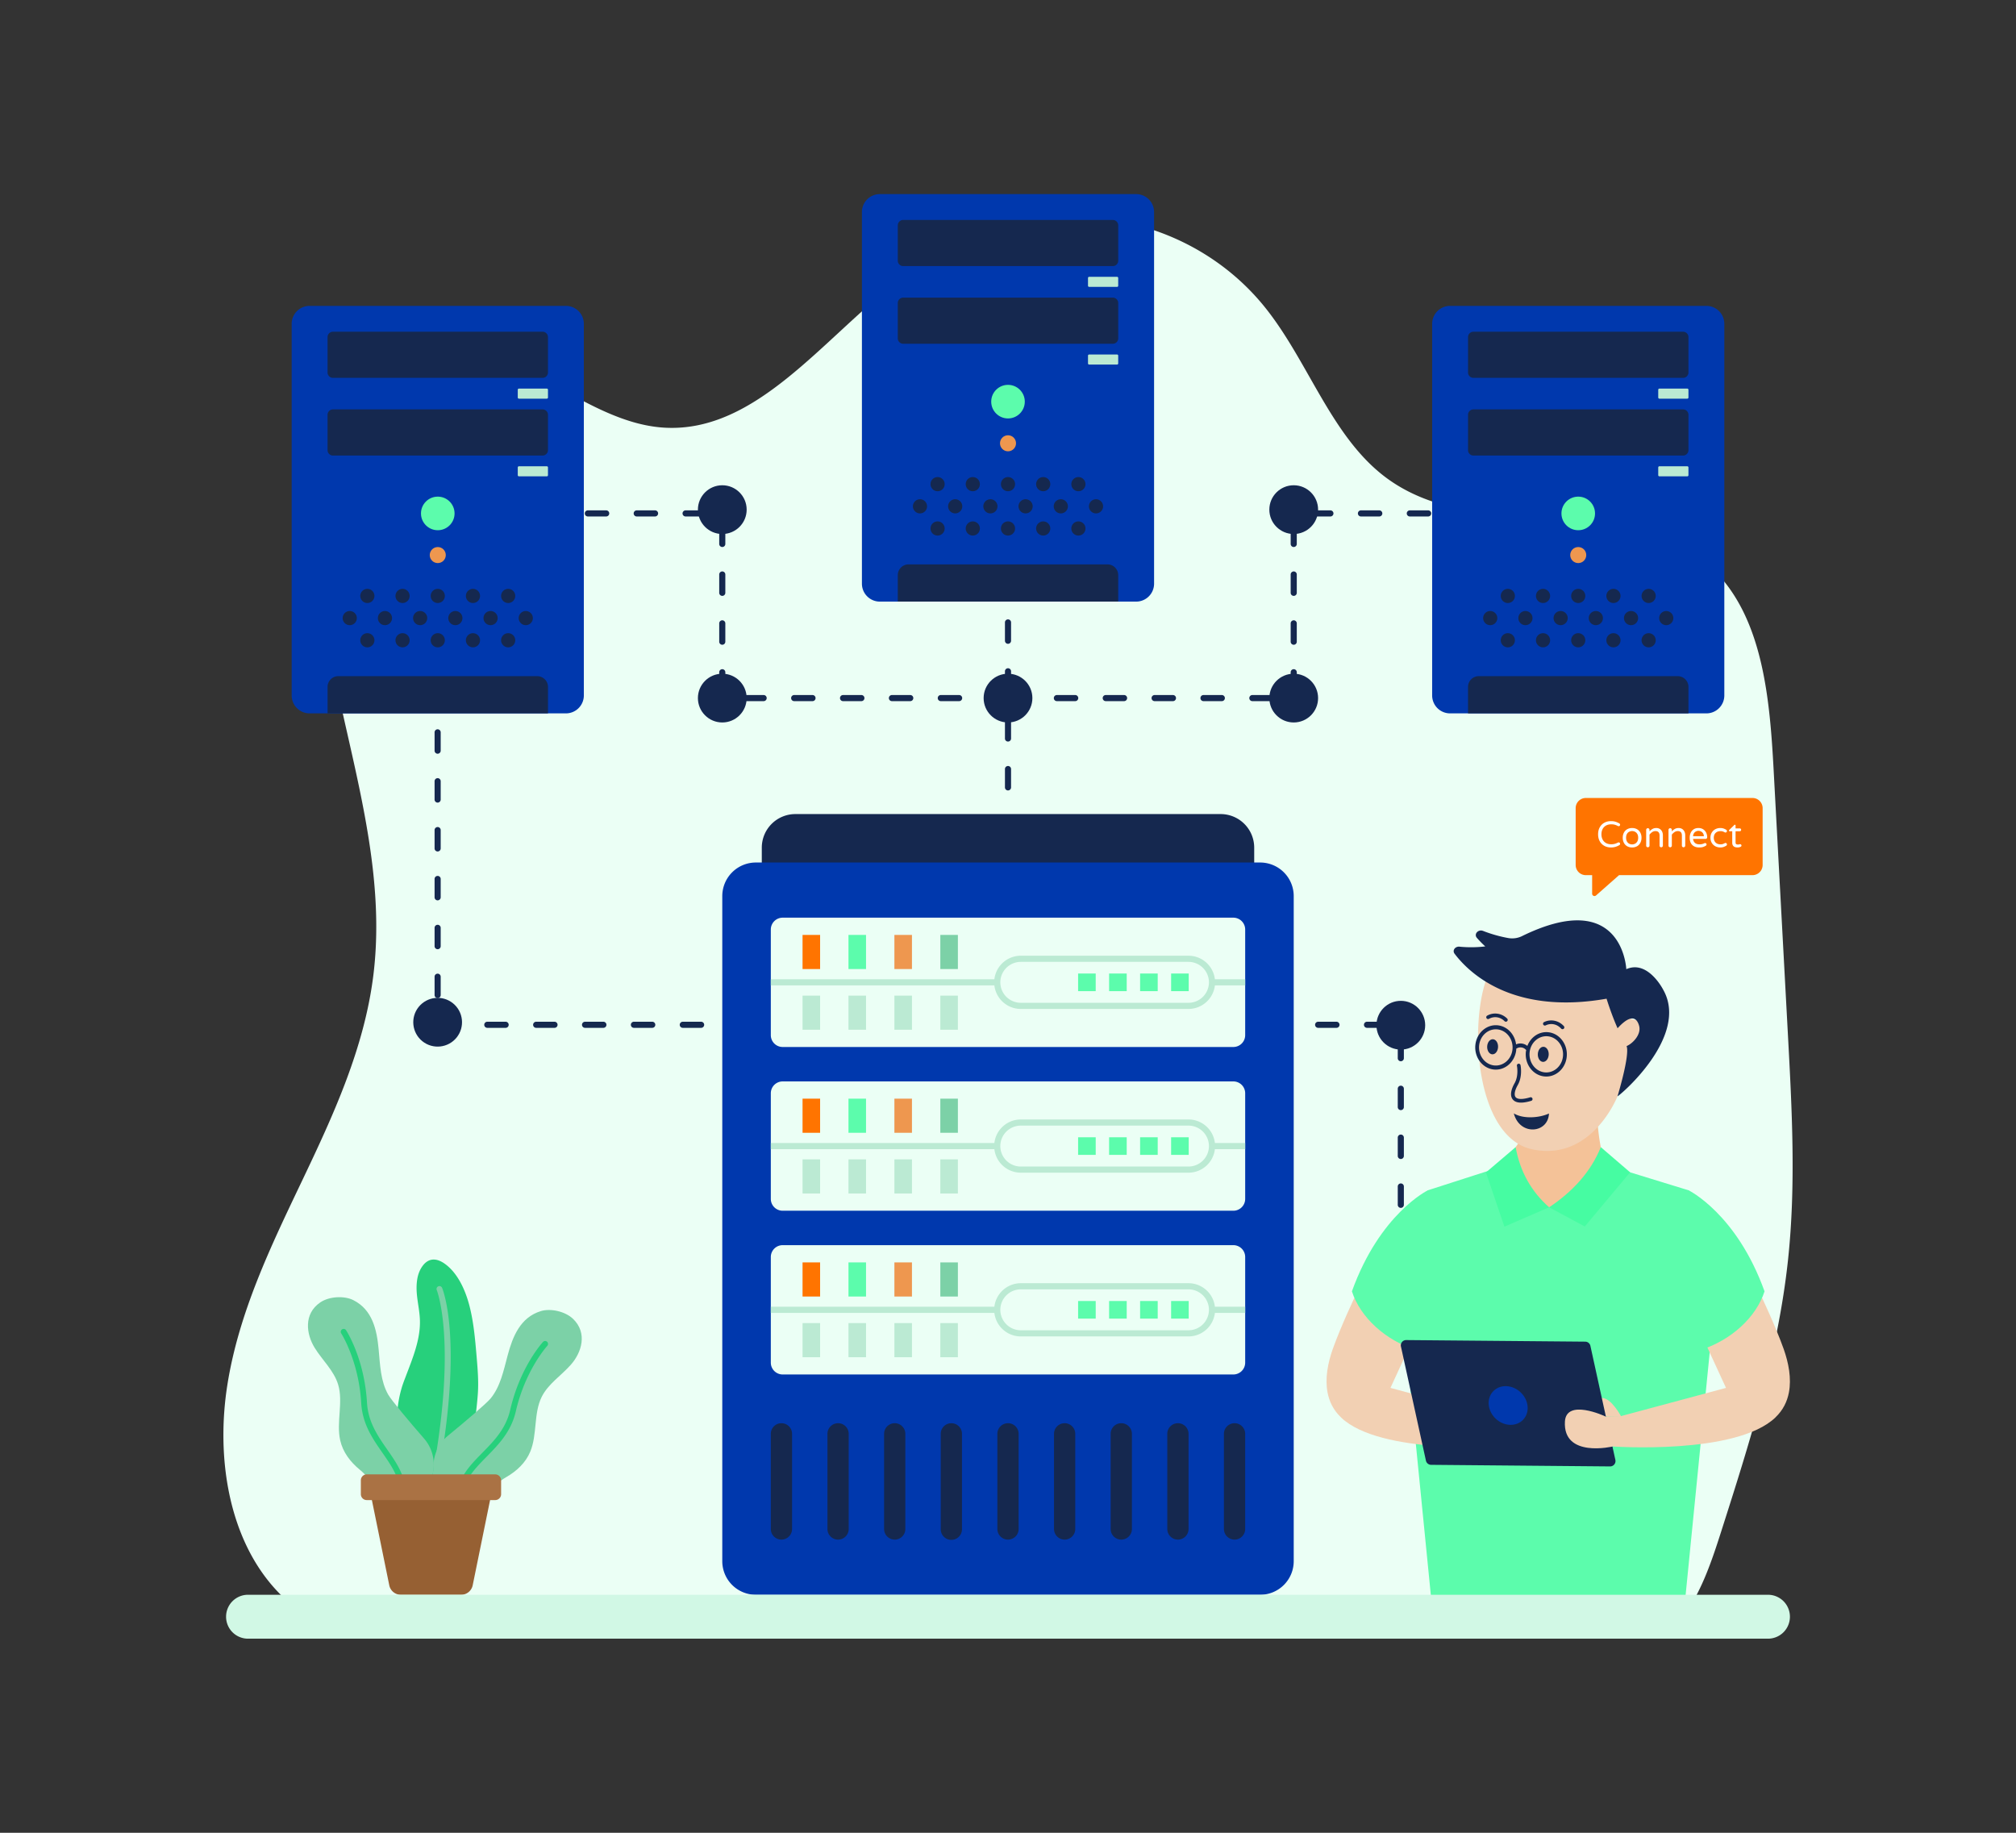 <?xml version="1.0" encoding="UTF-8"?>
<svg xmlns="http://www.w3.org/2000/svg" viewBox="0 0 330 300" id="Servernetwork">
  <rect x="0" y="0" width="330" height="300" fill="#333333" stroke="none"/>
  <g fill="#000000" class="color000000 svgShape">
    <path fill="#ebfff5" d="M49.266 263.846H276.05c2.613-3.78 4.216-8.54 5.67-13.091 4.648-14.543 9.327-29.23 10.963-44.535 1.307-12.215.646-24.568-.017-36.845l-2.337-43.3c-.626-11.61-1.733-24.405-9.43-32.41-13.8-14.35-38.5-3.759-54.16-15.592-8.898-6.723-12.602-19.035-19.777-27.892-7.279-8.985-18.162-14.102-29.118-14.563-10.955-.46-21.896 3.549-30.888 10.422-12.308 9.407-23.142 24.788-38.13 23.968-14.114-.772-26.146-16.425-39.94-13.06-12.08 2.947-17.36 18.955-16.963 32.51.696 23.73 12.105 46.633 9.193 70.16-1.48 11.947-6.564 22.948-11.66 33.633s-10.358 21.545-12.238 33.424c-1.88 11.88.179 25.191 8.032 33.635a27.6 27.6 0 0 0 4.017 3.536z" class="colorebf2ff svgShape"></path>
    <path fill="#ff7400" d="M259.587 130.618h27.275c.92 0 1.665.745 1.665 1.664v9.303c0 .92-.745 1.665-1.665 1.665h-21.841l-3.766 3.323a.383.383 0 0 1-.636-.287v-3.036h-1.032c-.92 0-1.665-.746-1.665-1.665v-9.303c0-.92.745-1.664 1.665-1.664z" class="colorfe4c40 svgShape"></path>
    <path fill="#ffffff" d="M262.617 138.455a1.873 1.873 0 0 1-.75-.75c-.182-.326-.273-.707-.273-1.143 0-.436.09-.818.273-1.144.182-.326.432-.576.75-.75s.677-.26 1.078-.26c.272 0 .515.03.729.095s.427.156.639.277a.242.242 0 0 1 .133.227c0 .06-.023.113-.067.16s-.101.069-.174.069a.233.233 0 0 1-.108-.025c-.176-.092-.348-.162-.516-.21s-.362-.072-.583-.072c-.343 0-.636.071-.879.214-.242.141-.423.336-.546.582s-.183.524-.183.837.061.59.183.837.304.44.546.583c.243.141.536.213.88.213.22 0 .414-.025.582-.073s.34-.118.516-.21a.246.246 0 0 1 .108-.024c.073 0 .13.022.174.066s.067.098.067.162c0 .104-.045.18-.133.228-.212.12-.425.213-.639.276a2.53 2.53 0 0 1-.73.096c-.4 0-.758-.087-1.077-.26zM266.354 138.519c-.233-.133-.411-.32-.537-.562s-.19-.52-.19-.83c0-.313.064-.59.19-.832s.304-.43.537-.561a1.61 1.61 0 0 1 .81-.199c.304 0 .572.067.804.199s.412.319.54.561.192.519.192.831c0 .312-.064.59-.192.831s-.308.429-.54.562a1.6 1.6 0 0 1-.805.197c-.307 0-.578-.065-.81-.197zm1.281-.414a.926.926 0 0 0 .372-.36c.098-.165.147-.373.147-.625 0-.248-.05-.454-.147-.618a.905.905 0 0 0-.372-.357 1.058 1.058 0 0 0-.948 0 .876.876 0 0 0-.37.357c-.096.164-.144.37-.144.618 0 .252.048.46.145.624a.896.896 0 0 0 .369.36 1.047 1.047 0 0 0 .948 0zM269.54 138.609a.261.261 0 0 1-.077-.193v-2.574a.271.271 0 0 1 .465-.195c.054.053.081.119.081.195v.246c.151-.169.315-.303.492-.402.176-.1.384-.15.624-.15.22 0 .411.051.573.156.163.103.287.246.373.425.085.181.128.378.128.595v1.704c0 .076-.027.14-.08.193s-.12.078-.196.078-.14-.027-.191-.078a.258.258 0 0 1-.078-.193v-1.644c0-.489-.221-.733-.66-.733a.96.96 0 0 0-.538.157 1.948 1.948 0 0 0-.447.42v1.8c0 .076-.027.14-.081.193s-.12.078-.195.078-.14-.027-.193-.078zM273.196 138.609a.261.261 0 0 1-.078-.193v-2.574a.271.271 0 0 1 .465-.195c.054.053.081.119.081.195v.246c.152-.169.316-.303.492-.402.176-.1.384-.15.624-.15.22 0 .412.051.574.156.162.103.286.246.372.425.086.181.129.378.129.595v1.704c0 .076-.028.14-.081.193s-.12.078-.196.078-.14-.027-.191-.078a.258.258 0 0 1-.078-.193v-1.644c0-.489-.22-.733-.66-.733a.96.96 0 0 0-.537.157 1.948 1.948 0 0 0-.448.42v1.8c0 .076-.027.14-.08.193s-.12.078-.196.078-.14-.027-.192-.078zM276.998 138.3c-.274-.278-.41-.67-.41-1.174 0-.284.05-.547.155-.786.104-.24.264-.434.48-.583.217-.147.482-.222.799-.222.296 0 .551.07.768.207.216.138.38.323.492.553.112.23.168.48.168.753a.27.27 0 0 1-.075.192.266.266 0 0 1-.201.078h-2.035c.032.28.137.499.312.654.176.156.422.234.739.234.168 0 .315-.015.441-.048s.25-.078.37-.137a.226.226 0 0 1 .107-.025.24.24 0 0 1 .168.067c.048.044.072.1.072.168 0 .088-.052.162-.156.221-.156.088-.31.155-.462.199s-.348.065-.588.065c-.488 0-.87-.139-1.144-.417zm1.911-1.426a.96.96 0 0 0-.152-.492.817.817 0 0 0-.333-.29c-.133-.063-.267-.095-.402-.095s-.27.032-.403.094a.797.797 0 0 0-.33.291.987.987 0 0 0-.15.492h1.77zM280.79 138.525a1.482 1.482 0 0 1-.587-.553c-.145-.24-.218-.522-.218-.846s.073-.606.218-.846a1.48 1.48 0 0 1 .586-.552 1.69 1.69 0 0 1 .798-.193c.212 0 .396.028.549.081.154.054.298.124.43.208a.24.24 0 0 1 .05.375.208.208 0 0 1-.159.075.269.269 0 0 1-.132-.036 2.27 2.27 0 0 0-.338-.147 1.166 1.166 0 0 0-.352-.045c-.344 0-.614.099-.81.297-.196.198-.295.459-.295.783s.1.585.294.783c.197.199.467.297.811.297.14 0 .257-.014.352-.045.093-.03.207-.079.338-.147a.278.278 0 0 1 .132-.035.21.21 0 0 1 .16.074.238.238 0 0 1-.05.375 2.055 2.055 0 0 1-.431.207 1.642 1.642 0 0 1-.549.081c-.288 0-.555-.063-.798-.191zM283.55 137.924v-1.86h-.426a.108.108 0 0 1-.08-.033.108.108 0 0 1-.034-.082c0-.04.018-.074.054-.101l.816-.799c.036-.036.07-.054.102-.054.032 0 .06.012.08.037a.117.117 0 0 1 .034.083v.481h.679c.067 0 .124.021.168.065s.065.101.065.168a.23.23 0 0 1-.233.235h-.68v1.812c0 .156.038.255.112.297s.167.064.28.064c.08 0 .16-.013.24-.037l.05-.011a.321.321 0 0 1 .069-.007c.057 0 .106.021.15.063s.067.093.067.154c0 .091-.046.162-.139.21a1.168 1.168 0 0 1-.498.107c-.584 0-.876-.264-.876-.792z" class="colorffffff svgShape"></path>
    <path fill="#15284f" d="M229.3 205.711a.5.5 0 0 1-.5-.5v-3a.5.5 0 1 1 1 0v3a.5.5 0 0 1-.5.5zm0-8a.5.5 0 0 1-.5-.5v-3a.5.5 0 1 1 1 0v3a.5.5 0 0 1-.5.5zm0-8a.5.5 0 0 1-.5-.5v-3a.5.5 0 1 1 1 0v3a.5.5 0 0 1-.5.5zm0-8a.5.5 0 0 1-.5-.5v-3a.5.5 0 1 1 1 0v3a.5.5 0 0 1-.5.5zm0-8a.5.5 0 0 1-.5-.5v-3a.5.5 0 1 1 1 0v3a.5.5 0 0 1-.5.5zm-2.533-5.467h-3a.5.5 0 1 1 0-1h3a.5.5 0 1 1 0 1zm-8 0h-3a.5.5 0 1 1 0-1h3a.5.5 0 1 1 0 1zm-8 0h-3a.5.5 0 1 1 0-1h3a.5.5 0 1 1 0 1zm-8 0h-3a.5.5 0 1 1 0-1h3a.5.5 0 1 1 0 1zm-8 0h-3a.5.5 0 1 1 0-1h3a.5.5 0 1 1 0 1zm-8 0h-3a.5.5 0 1 1 0-1h3a.5.5 0 1 1 0 1zm-8 0h-3a.5.5 0 1 1 0-1h3a.5.5 0 1 1 0 1zm-8 0h-3a.5.5 0 1 1 0-1h3a.5.5 0 1 1 0 1zm-8 0h-3a.5.5 0 1 1 0-1h3a.5.5 0 1 1 0 1zm-8 0h-3a.5.5 0 1 1 0-1h3a.5.5 0 1 1 0 1zm-8 0h-3a.5.5 0 1 1 0-1h3a.5.5 0 1 1 0 1zm-8 0h-3a.5.5 0 1 1 0-1h3a.5.5 0 1 1 0 1zm-8 0h-3a.5.5 0 1 1 0-1h3a.5.5 0 1 1 0 1zm-8 0h-3a.5.5 0 1 1 0-1h3a.5.5 0 1 1 0 1zm-8 0h-3a.5.5 0 1 1 0-1h3a.5.5 0 1 1 0 1zm-8 0h-3a.5.5 0 1 1 0-1h3a.5.5 0 1 1 0 1zm-8 0h-3a.5.5 0 1 1 0-1h3a.5.5 0 1 1 0 1zm-8 0h-3a.5.5 0 1 1 0-1h3a.5.5 0 1 1 0 1zm-8 0h-3a.5.5 0 1 1 0-1h3a.5.5 0 1 1 0 1zm-8 0h-3a.5.5 0 1 1 0-1h3a.5.5 0 1 1 0 1zm-3.13-4.87a.5.5 0 0 1-.5-.5v-3a.5.5 0 1 1 1 0v3a.5.5 0 0 1-.5.5zm0-8a.5.5 0 0 1-.5-.5v-3a.5.5 0 1 1 1 0v3a.5.5 0 0 1-.5.5zm0-8a.5.5 0 0 1-.5-.5v-3a.5.5 0 1 1 1 0v3a.5.5 0 0 1-.5.5zm0-8a.5.5 0 0 1-.5-.5v-3a.5.5 0 1 1 1 0v3a.5.5 0 0 1-.5.5zm0-8a.5.5 0 0 1-.5-.5v-3a.5.5 0 1 1 1 0v3a.5.5 0 0 1-.5.5zm0-8a.5.5 0 0 1-.5-.5v-3a.5.5 0 1 1 1 0v3a.5.5 0 0 1-.5.5zm0-8a.5.5 0 0 1-.5-.5v-2.366a.5.5 0 1 1 1 0v2.366a.5.5 0 0 1-.5.5z" class="color20154f svgShape"></path>
    <circle cx="229.3" cy="167.813" r="3.99" fill="#15284f" class="color20154f svgShape"></circle>
    <path fill="#f4c298" d="M252.315 198.599c8.003.783 9.721-10.828 9.721-10.828s-.42-2.034-.528-4.21a28.35 28.35 0 0 1 .04-3.826l-12.113 4.11c0 .351-.014.676-.054.973-.142 1.438-.831 2.308-1.284 2.953-.538.77-.839 1.17-.839 1.17s-2.947 8.873 5.057 9.658z" class="colorf4a998 svgShape"></path>
    <path fill="#f2d0b3" d="M268.115 167a2.85 2.85 0 0 1-1.924-.744l-.003-.002a3.264 3.264 0 0 1-1.05-2.124c-.507-5.599-3.827-5.89-7.65-7.553-5.21-2.265-11.133-1.565-13.15 1.523-4.035 6.177-3.646 27.904 6.497 30.033 9.747 2.046 13.93-8.68 13.93-8.68.057-.282 3.104-7.695 4.309-10.145.208-.423.324-.885.344-1.364l.039-.953-1.342.01z" class="colorf2c3b3 svgShape"></path>
    <path fill="#15284f" d="M241.51 170.992c-.234 1.986 1.075 3.81 2.916 4.061s3.53-1.16 3.762-3.147c.01-.082.002-.161.006-.243a1.203 1.203 0 0 1 1.63.226c-.014.079-.04.152-.05.234-.233 1.986 1.075 3.809 2.916 4.06 1.84.253 3.53-1.16 3.762-3.146.234-1.99-1.075-3.812-2.916-4.064-1.538-.21-2.957.75-3.522 2.228a1.787 1.787 0 0 0-1.845-.251c-.205-1.585-1.358-2.897-2.897-3.108-1.84-.251-3.529 1.161-3.762 3.15zm8.88 1.215c.19-1.623 1.567-2.774 3.068-2.569 1.502.205 2.57 1.692 2.379 3.315-.19 1.62-1.567 2.772-3.07 2.566-1.5-.205-2.567-1.691-2.377-3.312zm-8.265-1.13c.19-1.623 1.567-2.775 3.07-2.57 1.501.206 2.568 1.692 2.378 3.315-.19 1.62-1.567 2.772-3.069 2.566-1.502-.205-2.569-1.691-2.379-3.312z" class="color20154f svgShape"></path>
    <path fill="#15284f" d="M238.919 154.96c1.524.148 2.942.105 4.203-.045-.527-.484-.98-.956-1.364-1.393-.544-.62.204-1.458 1.017-1.14 1.463.571 2.879.942 4.108 1.162a3.672 3.672 0 0 0 2.354-.364c16.413-7.982 16.972 5.462 16.972 5.462 3.54-1.575 6.04 3.359 6.04 3.359 4.304 7.585-6.99 17.248-7.483 17.452.049-.141 2.055-6.765 1.491-8.223.994-.407 2.455-1.906 2.045-3.341-.668-2.304-2.478-.73-3.52.425-1.046-2.359-1.802-4.84-1.802-4.84-15.409 2.705-22.537-4.262-24.88-7.363-.408-.54.088-1.223.819-1.152z" class="color20154f svgShape"></path>
    <ellipse cx="244.327" cy="171.342" fill="#15284f" rx="1.237" ry=".892" transform="rotate(-88.079 244.327 171.342)" class="color20154f svgShape"></ellipse>
    <ellipse cx="252.618" cy="172.579" fill="#15284f" rx="1.237" ry=".892" transform="rotate(-88.079 252.618 172.579)" class="color20154f svgShape"></ellipse>
    <path fill="#15284f" d="M246.496 167.239a.303.303 0 0 1-.212-.087c-.705-.704-1.705-.854-2.553-.384a.297.297 0 0 1-.408-.116.298.298 0 0 1 .117-.408c1.066-.596 2.382-.401 3.268.482a.3.3 0 0 1-.212.513zM253.551 182.263c-.13 3.284-4.795 3.683-5.75-.013 1.597.961 4.249.719 5.75.013zM248.975 180.483c-.623 0-1.076-.175-1.356-.526-.452-.566-.345-1.507.301-2.646.71-1.252.392-2.821.388-2.837a.3.3 0 0 1 .232-.356c.16-.029.322.07.356.233.014.073.367 1.81-.454 3.257-.502.884-.634 1.624-.354 1.975.312.39 1.16.4 2.389.032.156-.047.325.043.373.202s-.042.325-.201.373c-.65.195-1.21.293-1.674.293zM255.768 168.464a.3.3 0 0 1-.222-.098c-.675-.743-1.667-.95-2.534-.525a.3.3 0 0 1-.264-.539c1.091-.534 2.397-.27 3.241.66a.3.3 0 0 1-.221.502z" class="color20154f svgShape"></path>
    <path fill="#5cfcac" d="m275.625 264.045 6.152-61.939-5.377-7.274-15.13-4.648c-.824 4.12-3.382 6.61-7.7 7.441-2.88-1.658-4.485-4.286-5.396-7.44l-14.44 4.647-5.377 7.274 6.152 61.939h41.116z" class="color5cb8fc svgShape"></path>
    <path fill="#46fca2" d="M248.097 187.771c.715 3.994 2.557 7.267 5.482 9.847l-7.323 3.166-3.02-8.875 4.861-4.138z" class="color46a6fc svgShape"></path>
    <path fill="#46fca2" d="m253.58 197.618 5.834 3.14 7.419-8.865-4.797-4.122c-1.631 4.034-4.563 7.245-8.457 9.847z" class="color46a6fc svgShape"></path>
    <path fill="#f2d0b3" d="m247.28 231.88-2.55.039s1.638-3.14 3.208-3.094c1.52.046-.392 2.835-.659 3.056z" class="colorf2c3b3 svgShape"></path>
    <path fill="#f2d0b3" d="M253.971 232.672c.355 6.054-7.829 4.094-7.829 4.094s-20.211 1.428-26.641-4.758l-.003-.014c-1.233-1.175-1.905-2.573-2.19-4.06-.443-2.306.05-4.85.852-7.121 1.408-3.929 3.708-8.728 3.708-8.728 1.508 3.053 3.052 4.87 9.08 7.834l-3.344 7.259 17.378 4.668 2.297.035c.301-.159 6.464-2.954 6.692.79z" class="colorf2c3b3 svgShape"></path>
    <path fill="#5cfcac" d="M233.734 194.832s-7.86 3.813-12.438 16.544c1.378 4.264 5.503 8.046 10.574 9.625 0 0 9.158-14.928 1.864-26.17z" class="color5cb8fc svgShape"></path>
    <path fill="#f2d0b3" d="m262.854 231.88 2.55.039s-1.638-3.14-3.208-3.094c-1.52.046.392 2.835.658 3.056z" class="colorf2c3b3 svgShape"></path>
    <path fill="#15284f" d="m229.321 220.404 4.091 18.686a.87.87 0 0 0 .843.682l29.309.26a.881.881 0 0 0 .858-1.066l-4.09-18.674a.868.868 0 0 0-.844-.682l-29.309-.26a.87.87 0 0 0-.858 1.054z" class="color20154f svgShape"></path>
    <ellipse cx="246.871" cy="230.06" fill="#0038ad" rx="2.968" ry="3.381" transform="rotate(-46.867 246.871 230.06)" class="color38297a svgShape"></ellipse>
    <path fill="#f2d0b3" d="M256.163 232.672c-.355 6.054 7.829 4.094 7.829 4.094s20.21 1.428 26.64-4.758l.004-.014c1.233-1.175 1.905-2.573 2.19-4.06.442-2.306-.05-4.85-.853-7.121-1.407-3.929-3.707-8.728-3.707-8.728-1.508 3.053-3.052 4.87-9.08 7.834l3.344 7.26-17.378 4.667-2.298.035c-.3-.159-6.463-2.954-6.691.79z" class="colorf2c3b3 svgShape"></path>
    <path fill="#5cfcac" d="M276.4 194.832s7.86 3.813 12.438 16.544c-1.378 4.264-5.503 8.046-10.574 9.625 0 0-9.158-14.928-1.864-26.17z" class="color5cb8fc svgShape"></path>
    <path fill="#15284f" d="M165.001 175.612a.5.5 0 0 1-.5-.5v-1.229a.5.5 0 1 1 1 0v1.229a.5.5 0 0 1-.5.5zm0-6.229a.5.5 0 0 1-.5-.5v-3a.5.5 0 1 1 1 0v3a.5.5 0 0 1-.5.5zm0-8a.5.5 0 0 1-.5-.5v-3a.5.5 0 1 1 1 0v3a.5.5 0 0 1-.5.5zm0-8a.5.5 0 0 1-.5-.5v-3a.5.5 0 1 1 1 0v3a.5.5 0 0 1-.5.5zm0-8a.5.5 0 0 1-.5-.5v-3a.5.5 0 1 1 1 0v3a.5.5 0 0 1-.5.5zm0-8a.5.5 0 0 1-.5-.5v-3a.5.5 0 1 1 1 0v3a.5.5 0 0 1-.5.5zm0-8a.5.5 0 0 1-.5-.5v-3a.5.5 0 1 1 1 0v3a.5.5 0 0 1-.5.5zm0-8a.5.5 0 0 1-.5-.5v-3a.5.5 0 1 1 1 0v3a.5.5 0 0 1-.5.5zm0-8a.5.5 0 0 1-.5-.5v-3a.5.5 0 1 1 1 0v3a.5.5 0 0 1-.5.5zm0-8a.5.5 0 0 1-.5-.5v-3a.5.5 0 1 1 1 0v3a.5.5 0 0 1-.5.5zm0-8a.5.5 0 0 1-.5-.5v-3a.5.5 0 1 1 1 0v3a.5.5 0 0 1-.5.5zm0-8a.5.5 0 0 1-.5-.5v-3a.5.5 0 1 1 1 0v3a.5.5 0 0 1-.5.5zm0-8a.5.5 0 0 1-.5-.5v-3a.5.5 0 1 1 1 0v3a.5.5 0 0 1-.5.5zm0-8a.5.5 0 0 1-.5-.5v-3a.5.5 0 1 1 1 0v3a.5.5 0 0 1-.5.5zM208.001 114.767h-3a.5.5 0 1 1 0-1h3a.5.5 0 1 1 0 1zm-8 0h-3a.5.5 0 1 1 0-1h3a.5.5 0 1 1 0 1zm-8 0h-3a.5.5 0 1 1 0-1h3a.5.5 0 1 1 0 1zm-8 0h-3a.5.5 0 1 1 0-1h3a.5.5 0 1 1 0 1zm-8 0h-3a.5.5 0 1 1 0-1h3a.5.5 0 1 1 0 1zm-8 0h-3a.5.5 0 1 1 0-1h3a.5.5 0 1 1 0 1zm43.77-1.23a.5.5 0 0 1-.5-.5v-3a.5.5 0 1 1 1 0v3a.5.5 0 0 1-.5.5zm0-8a.5.5 0 0 1-.5-.5v-3a.5.5 0 1 1 1 0v3a.5.5 0 0 1-.5.5zm0-8a.5.5 0 0 1-.5-.5v-3a.5.5 0 1 1 1 0v3a.5.5 0 0 1-.5.5zm0-8a.5.5 0 0 1-.5-.5v-3a.5.5 0 1 1 1 0v3a.5.5 0 0 1-.5.5zm46.004-4.997h-3a.5.5 0 1 1 0-1h3a.5.5 0 1 1 0 1zm-8 0h-3a.5.5 0 1 1 0-1h3a.5.5 0 1 1 0 1zm-8 0h-3a.5.5 0 1 1 0-1h3a.5.5 0 1 1 0 1zm-8 0h-3a.5.5 0 1 1 0-1h3a.5.5 0 1 1 0 1zm-8 0h-3a.5.5 0 1 1 0-1h3a.5.5 0 1 1 0 1zm-8 0h-3a.5.5 0 1 1 0-1h3a.5.5 0 1 1 0 1z" class="color20154f svgShape"></path>
    <path fill="#15284f" d="M165 114.767h-3a.5.5 0 1 1 0-1h3a.5.5 0 1 1 0 1zm-8 0h-3a.5.5 0 1 1 0-1h3a.5.5 0 1 1 0 1zm-8 0h-3a.5.5 0 1 1 0-1h3a.5.5 0 1 1 0 1zm-8 0h-3a.5.5 0 1 1 0-1h3a.5.5 0 1 1 0 1zm-8 0h-3a.5.5 0 1 1 0-1h3a.5.5 0 1 1 0 1zm-8 0h-3a.5.5 0 1 1 0-1h3a.5.5 0 1 1 0 1zm-6.77-1.23a.5.5 0 0 1-.5-.5v-3a.5.5 0 1 1 1 0v3a.5.5 0 0 1-.5.5zm0-8a.5.5 0 0 1-.5-.5v-3a.5.5 0 1 1 1 0v3a.5.5 0 0 1-.5.5zm0-8a.5.5 0 0 1-.5-.5v-3a.5.5 0 1 1 1 0v3a.5.5 0 0 1-.5.5zm0-8a.5.5 0 0 1-.5-.5v-3a.5.5 0 1 1 1 0v3a.5.5 0 0 1-.5.5zm-3.004-4.997h-3a.5.5 0 1 1 0-1h3a.5.5 0 1 1 0 1zm-8 0h-3a.5.5 0 1 1 0-1h3a.5.5 0 1 1 0 1zm-8 0h-3a.5.5 0 1 1 0-1h3a.5.5 0 1 1 0 1zm-8 0h-3a.5.5 0 1 1 0-1h3a.5.5 0 1 1 0 1zm-8 0h-3a.5.5 0 1 1 0-1h3a.5.5 0 1 1 0 1zm-8 0h-3a.5.5 0 1 1 0-1h3a.5.5 0 1 1 0 1zM205.302 150.648v-11.9a5.497 5.497 0 0 0-5.496-5.496h-69.612a5.497 5.497 0 0 0-5.496 5.497v11.9h80.604z" class="color20154f svgShape"></path>
    <path fill="#0038ad" d="M206.272 141.181h-82.544a5.497 5.497 0 0 0-5.497 5.497v108.866a5.497 5.497 0 0 0 5.497 5.497h82.544a5.497 5.497 0 0 0 5.497-5.497V146.678a5.497 5.497 0 0 0-5.497-5.497z" class="color38297a svgShape"></path>
    <path fill="#ebfff5" d="M201.885 150.21h-73.77a1.94 1.94 0 0 0-1.94 1.94v17.288a1.94 1.94 0 0 0 1.94 1.94h73.77a1.94 1.94 0 0 0 1.94-1.94V152.15a1.94 1.94 0 0 0-1.94-1.94z" class="colorebf2ff svgShape"></path>
    <path fill="#bbead3" d="M131.37 162.969h2.874v5.586h-2.874zM138.887 162.969h2.874v5.586h-2.874zM146.405 162.969h2.874v5.586h-2.874zM153.923 162.969h2.874v5.586h-2.874z" class="colorbbcaea svgShape"></path>
    <path fill="#ff7400" d="M131.37 153.033h2.874v5.586h-2.874z" class="colorfe4c40 svgShape"></path>
    <path fill="#5cfcac" d="M138.887 153.033h2.874v5.586h-2.874z" class="color5cb8fc svgShape"></path>
    <path fill="#ee974f" d="M146.405 153.033h2.874v5.586h-2.874z" class="coloree984f svgShape"></path>
    <path fill="#7cd1a7" d="M153.923 153.033h2.874v5.586h-2.874z" class="color7cd194 svgShape"></path>
    <path fill="#bbead3" d="M203.825 160.29h-4.957a4.36 4.36 0 0 0-4.324-3.852h-27.45a4.36 4.36 0 0 0-4.325 3.853h-36.594v1.007h36.594a4.36 4.36 0 0 0 4.324 3.852h27.45a4.36 4.36 0 0 0 4.325-3.852h4.957v-1.007zm-9.281 3.853h-27.45a3.353 3.353 0 0 1-3.35-3.349 3.353 3.353 0 0 1 3.35-3.349h27.45a3.353 3.353 0 0 1 3.348 3.35 3.353 3.353 0 0 1-3.348 3.348z" class="colorbbcaea svgShape"></path>
    <path fill="#5cfcac" d="M191.7 159.353h2.882v2.882H191.7zM186.625 159.353h2.882v2.882h-2.882zM181.55 159.353h2.882v2.882h-2.882zM176.476 159.353h2.882v2.882h-2.882z" class="color5cb8fc svgShape"></path>
    <path fill="#ebfff5" d="M201.885 177.012h-73.77a1.94 1.94 0 0 0-1.94 1.94v17.288a1.94 1.94 0 0 0 1.94 1.94h73.77a1.94 1.94 0 0 0 1.94-1.94v-17.288a1.94 1.94 0 0 0-1.94-1.94z" class="colorebf2ff svgShape"></path>
    <path fill="#bbead3" d="M131.37 189.771h2.874v5.586h-2.874zM138.887 189.771h2.874v5.586h-2.874zM146.405 189.771h2.874v5.586h-2.874zM153.923 189.771h2.874v5.586h-2.874z" class="colorbbcaea svgShape"></path>
    <path fill="#ff7400" d="M131.37 179.835h2.874v5.586h-2.874z" class="colorfe4c40 svgShape"></path>
    <path fill="#5cfcac" d="M138.887 179.835h2.874v5.586h-2.874z" class="color5cb8fc svgShape"></path>
    <path fill="#ee974f" d="M146.405 179.835h2.874v5.586h-2.874z" class="coloree984f svgShape"></path>
    <path fill="#7cd1a7" d="M153.923 179.835h2.874v5.586h-2.874z" class="color7cd194 svgShape"></path>
    <path fill="#bbead3" d="M203.825 187.093h-4.957a4.36 4.36 0 0 0-4.324-3.853h-27.45a4.36 4.36 0 0 0-4.325 3.853h-36.594v1.007h36.594a4.36 4.36 0 0 0 4.324 3.852h27.45a4.36 4.36 0 0 0 4.325-3.852h4.957v-1.007zm-9.281 3.852h-27.45a3.353 3.353 0 0 1-3.35-3.349 3.353 3.353 0 0 1 3.35-3.349h27.45a3.353 3.353 0 0 1 3.348 3.35 3.353 3.353 0 0 1-3.348 3.348z" class="colorbbcaea svgShape"></path>
    <path fill="#5cfcac" d="M191.7 186.155h2.882v2.882H191.7zM186.625 186.155h2.882v2.882h-2.882zM181.55 186.155h2.882v2.882h-2.882zM176.476 186.155h2.882v2.882h-2.882z" class="color5cb8fc svgShape"></path>
    <path fill="#ebfff5" d="M201.885 203.814h-73.77a1.94 1.94 0 0 0-1.94 1.94v17.288a1.94 1.94 0 0 0 1.94 1.94h73.77a1.94 1.94 0 0 0 1.94-1.94v-17.288a1.94 1.94 0 0 0-1.94-1.94z" class="colorebf2ff svgShape"></path>
    <path fill="#bbead3" d="M131.37 216.573h2.874v5.586h-2.874zM138.887 216.573h2.874v5.586h-2.874zM146.405 216.573h2.874v5.586h-2.874zM153.923 216.573h2.874v5.586h-2.874z" class="colorbbcaea svgShape"></path>
    <path fill="#ff7400" d="M131.37 206.637h2.874v5.586h-2.874z" class="colorfe4c40 svgShape"></path>
    <path fill="#5cfcac" d="M138.887 206.637h2.874v5.586h-2.874z" class="color5cb8fc svgShape"></path>
    <path fill="#ee974f" d="M146.405 206.637h2.874v5.586h-2.874z" class="coloree984f svgShape"></path>
    <path fill="#7cd1a7" d="M153.923 206.637h2.874v5.586h-2.874z" class="color7cd194 svgShape"></path>
    <path fill="#bbead3" d="M203.825 213.895h-4.957a4.36 4.36 0 0 0-4.324-3.853h-27.45a4.36 4.36 0 0 0-4.325 3.853h-36.594v1.007h36.594a4.36 4.36 0 0 0 4.324 3.852h27.45a4.36 4.36 0 0 0 4.325-3.852h4.957v-1.007zm-9.281 3.852h-27.45a3.353 3.353 0 0 1-3.35-3.349 3.353 3.353 0 0 1 3.35-3.349h27.45a3.353 3.353 0 0 1 3.348 3.35 3.353 3.353 0 0 1-3.348 3.348z" class="colorbbcaea svgShape"></path>
    <path fill="#5cfcac" d="M191.7 212.957h2.882v2.882H191.7zM186.625 212.957h2.882v2.882h-2.882zM181.55 212.957h2.882v2.882h-2.882zM176.476 212.957h2.882v2.882h-2.882z" class="color5cb8fc svgShape"></path>
    <path fill="#15284f" d="M127.914 232.96c-.96 0-1.739.778-1.739 1.739v15.574a1.739 1.739 0 1 0 3.478 0v-15.574c0-.96-.779-1.74-1.739-1.74zM137.186 232.96c-.96 0-1.74.778-1.74 1.739v15.574a1.739 1.739 0 1 0 3.478 0v-15.574c0-.96-.778-1.74-1.738-1.74zM146.457 232.96c-.96 0-1.739.778-1.739 1.739v15.574a1.739 1.739 0 1 0 3.478 0v-15.574c0-.96-.779-1.74-1.739-1.74zM155.728 232.96c-.96 0-1.738.778-1.738 1.739v15.574a1.739 1.739 0 1 0 3.477 0v-15.574c0-.96-.778-1.74-1.739-1.74zM165 232.96c-.96 0-1.739.778-1.739 1.739v15.574a1.739 1.739 0 1 0 3.478 0v-15.574c0-.96-.779-1.74-1.74-1.74zM174.271 232.96c-.96 0-1.739.778-1.739 1.739v15.574a1.739 1.739 0 0 0 3.478 0v-15.574c0-.96-.778-1.74-1.739-1.74zM183.543 232.96c-.96 0-1.74.778-1.74 1.739v15.574a1.739 1.739 0 0 0 3.479 0v-15.574c0-.96-.779-1.74-1.74-1.74zM192.814 232.96c-.96 0-1.739.778-1.739 1.739v15.574a1.739 1.739 0 1 0 3.478 0v-15.574c0-.96-.778-1.74-1.739-1.74zM202.086 232.96c-.96 0-1.74.778-1.74 1.739v15.574a1.739 1.739 0 1 0 3.478 0v-15.574c0-.96-.778-1.74-1.738-1.74z" class="color20154f svgShape"></path>
    <path fill="#0038ad" d="M279.319 50.068h-41.953a2.936 2.936 0 0 0-2.936 2.936v60.83a2.936 2.936 0 0 0 2.936 2.937h41.953a2.936 2.936 0 0 0 2.936-2.936v-60.83a2.936 2.936 0 0 0-2.936-2.937z" class="color38297a svgShape"></path>
    <path fill="#15284f" d="M274.622 110.677h-32.557c-.973 0-1.762.789-1.762 1.762v4.332h36.08v-4.332c0-.973-.788-1.762-1.761-1.762zM275.503 54.3h-34.319a.88.88 0 0 0-.88.88v5.79c0 .486.394.88.88.88h34.319a.88.88 0 0 0 .88-.88v-5.79a.88.88 0 0 0-.88-.88z" class="color20154f svgShape"></path>
    <path fill="#bbead3" d="M276.19 63.607h-4.56a.192.192 0 0 0-.193.193v1.265c0 .106.086.192.192.192h4.562a.192.192 0 0 0 .192-.192V63.8a.192.192 0 0 0-.192-.193zM276.19 76.322h-4.56a.192.192 0 0 0-.193.192v1.265c0 .106.086.192.192.192h4.562a.192.192 0 0 0 .192-.192v-1.265a.192.192 0 0 0-.192-.192z" class="colorbbcaea svgShape"></path>
    <path fill="#15284f" d="M275.503 67.014h-34.319a.88.88 0 0 0-.88.88v5.79c0 .486.394.88.88.88h34.319a.88.88 0 0 0 .88-.88v-5.79a.88.88 0 0 0-.88-.88z" class="color20154f svgShape"></path>
    <circle cx="258.343" cy="84.041" r="2.749" fill="#5cfcac" class="color5cb8fc svgShape"></circle>
    <circle cx="258.343" cy="90.856" r="1.313" fill="#ee974f" class="coloree984f svgShape"></circle>
    <circle cx="246.817" cy="97.545" r="1.161" fill="#15284f" class="color20154f svgShape"></circle>
    <circle cx="252.58" cy="97.545" r="1.161" fill="#15284f" class="color20154f svgShape"></circle>
    <circle cx="258.342" cy="97.545" r="1.161" fill="#15284f" class="color20154f svgShape"></circle>
    <circle cx="264.105" cy="97.545" r="1.161" fill="#15284f" class="color20154f svgShape"></circle>
    <circle cx="269.868" cy="97.545" r="1.161" fill="#15284f" class="color20154f svgShape"></circle>
    <circle cx="243.936" cy="101.173" r="1.161" fill="#15284f" class="color20154f svgShape"></circle>
    <circle cx="249.698" cy="101.173" r="1.161" fill="#15284f" class="color20154f svgShape"></circle>
    <circle cx="255.461" cy="101.173" r="1.161" fill="#15284f" class="color20154f svgShape"></circle>
    <circle cx="261.224" cy="101.173" r="1.161" fill="#15284f" class="color20154f svgShape"></circle>
    <circle cx="266.986" cy="101.173" r="1.161" fill="#15284f" class="color20154f svgShape"></circle>
    <circle cx="272.749" cy="101.173" r="1.161" fill="#15284f" class="color20154f svgShape"></circle>
    <circle cx="246.817" cy="104.801" r="1.161" fill="#15284f" class="color20154f svgShape"></circle>
    <circle cx="252.58" cy="104.801" r="1.161" fill="#15284f" class="color20154f svgShape"></circle>
    <circle cx="258.342" cy="104.801" r="1.161" fill="#15284f" class="color20154f svgShape"></circle>
    <circle cx="264.105" cy="104.801" r="1.161" fill="#15284f" class="color20154f svgShape"></circle>
    <circle cx="269.868" cy="104.801" r="1.161" fill="#15284f" class="color20154f svgShape"></circle>
    <path fill="#0038ad" d="M185.976 31.772h-41.952a2.936 2.936 0 0 0-2.936 2.936v60.83a2.936 2.936 0 0 0 2.936 2.937h41.952a2.936 2.936 0 0 0 2.936-2.937v-60.83a2.936 2.936 0 0 0-2.936-2.936z" class="color38297a svgShape"></path>
    <path fill="#15284f" d="M181.28 92.38h-32.557c-.973 0-1.762.79-1.762 1.762v4.333h36.08v-4.333c0-.973-.789-1.761-1.761-1.761zM182.16 36.003h-34.318a.88.88 0 0 0-.881.88v5.79c0 .487.394.881.88.881h34.32a.88.88 0 0 0 .88-.88v-5.79a.88.88 0 0 0-.88-.88z" class="color20154f svgShape"></path>
    <path fill="#bbead3" d="M182.849 45.31h-4.562a.192.192 0 0 0-.192.193v1.265c0 .106.086.193.192.193h4.562a.192.192 0 0 0 .192-.193v-1.265a.192.192 0 0 0-.192-.192zM182.849 58.025h-4.562a.192.192 0 0 0-.192.192v1.265c0 .107.086.193.192.193h4.562a.192.192 0 0 0 .192-.193v-1.265a.192.192 0 0 0-.192-.192z" class="colorbbcaea svgShape"></path>
    <path fill="#15284f" d="M182.16 48.717h-34.318a.88.88 0 0 0-.881.881v5.79c0 .486.394.88.88.88h34.32a.88.88 0 0 0 .88-.88v-5.79a.88.88 0 0 0-.88-.88z" class="color20154f svgShape"></path>
    <circle cx="165.001" cy="65.744" r="2.749" fill="#5cfcac" class="color5cb8fc svgShape"></circle>
    <circle cx="165.001" cy="72.559" r="1.313" fill="#ee974f" class="coloree984f svgShape"></circle>
    <circle cx="153.475" cy="79.248" r="1.161" fill="#15284f" class="color20154f svgShape"></circle>
    <circle cx="159.237" cy="79.248" r="1.161" fill="#15284f" class="color20154f svgShape"></circle>
    <circle cx="165" cy="79.248" r="1.161" fill="#15284f" class="color20154f svgShape"></circle>
    <circle cx="170.763" cy="79.248" r="1.161" fill="#15284f" class="color20154f svgShape"></circle>
    <circle cx="176.525" cy="79.248" r="1.161" fill="#15284f" class="color20154f svgShape"></circle>
    <circle cx="150.593" cy="82.877" r="1.161" fill="#15284f" class="color20154f svgShape"></circle>
    <circle cx="156.356" cy="82.877" r="1.161" fill="#15284f" class="color20154f svgShape"></circle>
    <circle cx="162.119" cy="82.877" r="1.161" fill="#15284f" class="color20154f svgShape"></circle>
    <circle cx="167.881" cy="82.877" r="1.161" fill="#15284f" class="color20154f svgShape"></circle>
    <circle cx="173.644" cy="82.877" r="1.161" fill="#15284f" class="color20154f svgShape"></circle>
    <circle cx="179.407" cy="82.877" r="1.161" fill="#15284f" class="color20154f svgShape"></circle>
    <circle cx="153.475" cy="86.505" r="1.161" fill="#15284f" class="color20154f svgShape"></circle>
    <circle cx="159.237" cy="86.505" r="1.161" fill="#15284f" class="color20154f svgShape"></circle>
    <circle cx="165" cy="86.505" r="1.161" fill="#15284f" class="color20154f svgShape"></circle>
    <circle cx="170.763" cy="86.505" r="1.161" fill="#15284f" class="color20154f svgShape"></circle>
    <circle cx="176.525" cy="86.505" r="1.161" fill="#15284f" class="color20154f svgShape"></circle>
    <path fill="#0038ad" d="M92.634 50.068H50.68a2.936 2.936 0 0 0-2.936 2.936v60.83a2.936 2.936 0 0 0 2.936 2.937h41.953a2.936 2.936 0 0 0 2.936-2.936v-60.83a2.936 2.936 0 0 0-2.936-2.937z" class="color38297a svgShape"></path>
    <path fill="#15284f" d="M87.937 110.677H55.38c-.973 0-1.761.789-1.761 1.762v4.332h36.08v-4.332c0-.973-.789-1.762-1.762-1.762zM88.818 54.3H54.499a.88.88 0 0 0-.88.88v5.79c0 .486.394.88.88.88h34.319a.88.88 0 0 0 .88-.88v-5.79a.88.88 0 0 0-.88-.88z" class="color20154f svgShape"></path>
    <path fill="#bbead3" d="M89.506 63.607h-4.561a.192.192 0 0 0-.193.193v1.265c0 .106.086.192.193.192h4.561a.192.192 0 0 0 .193-.192V63.8a.192.192 0 0 0-.193-.193zM89.506 76.322h-4.561a.192.192 0 0 0-.193.192v1.265c0 .106.086.192.193.192h4.561a.192.192 0 0 0 .193-.192v-1.265a.192.192 0 0 0-.193-.192z" class="colorbbcaea svgShape"></path>
    <path fill="#15284f" d="M88.818 67.014H54.499a.88.88 0 0 0-.88.88v5.79c0 .486.394.88.88.88h34.319a.88.88 0 0 0 .88-.88v-5.79a.88.88 0 0 0-.88-.88z" class="color20154f svgShape"></path>
    <circle cx="71.659" cy="84.041" r="2.749" fill="#5cfcac" class="color5cb8fc svgShape"></circle>
    <circle cx="71.659" cy="90.856" r="1.313" fill="#ee974f" class="coloree984f svgShape"></circle>
    <circle cx="60.132" cy="97.545" r="1.161" fill="#15284f" class="color20154f svgShape"></circle>
    <circle cx="65.895" cy="97.545" r="1.161" fill="#15284f" class="color20154f svgShape"></circle>
    <circle cx="71.658" cy="97.545" r="1.161" fill="#15284f" class="color20154f svgShape"></circle>
    <circle cx="77.42" cy="97.545" r="1.161" fill="#15284f" class="color20154f svgShape"></circle>
    <circle cx="83.183" cy="97.545" r="1.161" fill="#15284f" class="color20154f svgShape"></circle>
    <circle cx="57.251" cy="101.173" r="1.161" fill="#15284f" class="color20154f svgShape"></circle>
    <circle cx="63.014" cy="101.173" r="1.161" fill="#15284f" class="color20154f svgShape"></circle>
    <circle cx="68.776" cy="101.173" r="1.161" fill="#15284f" class="color20154f svgShape"></circle>
    <circle cx="74.539" cy="101.173" r="1.161" fill="#15284f" class="color20154f svgShape"></circle>
    <circle cx="80.302" cy="101.173" r="1.161" fill="#15284f" class="color20154f svgShape"></circle>
    <circle cx="86.064" cy="101.173" r="1.161" fill="#15284f" class="color20154f svgShape"></circle>
    <circle cx="60.132" cy="104.801" r="1.161" fill="#15284f" class="color20154f svgShape"></circle>
    <circle cx="65.895" cy="104.801" r="1.161" fill="#15284f" class="color20154f svgShape"></circle>
    <circle cx="71.658" cy="104.801" r="1.161" fill="#15284f" class="color20154f svgShape"></circle>
    <circle cx="77.42" cy="104.801" r="1.161" fill="#15284f" class="color20154f svgShape"></circle>
    <circle cx="83.183" cy="104.801" r="1.161" fill="#15284f" class="color20154f svgShape"></circle>
    <circle cx="118.231" cy="114.267" r="3.99" fill="#15284f" class="color20154f svgShape"></circle>
    <circle cx="118.231" cy="83.42" r="3.99" fill="#15284f" class="color20154f svgShape"></circle>
    <circle cx="165.001" cy="114.267" r="3.99" fill="#15284f" class="color20154f svgShape"></circle>
    <circle cx="211.769" cy="114.267" r="3.99" fill="#15284f" class="color20154f svgShape"></circle>
    <circle cx="211.769" cy="83.42" r="3.99" fill="#15284f" class="color20154f svgShape"></circle>
    <path fill="#27d07c" d="M72.723 206.802c1.962 1.35 3.277 3.871 4.036 6.622.758 2.752 1.014 5.75 1.266 8.72.166 1.971.333 3.958.194 5.975-.14 2.018-.701 7.464-1.68 9.153-1.424 2.456-2.543 5.296-4.78 5.37a4.058 4.058 0 0 1-1.364-.192c-3.39-1.07-7.002-7.314-4.625-15.334.184-.62.42-1.217.644-1.806 1.112-2.933 2.391-5.98 2.326-9.1-.048-2.32-.85-4.445-.43-6.884.107-.628.32-1.244.635-1.766 1.15-1.9 2.644-1.537 3.778-.758z" class="color61ba76 svgShape"></path>
    <path fill="#7cd1a7" d="M70.823 243.826a.474.474 0 0 0 .555-.374c4.651-23.632 1.131-32.315.979-32.674a.475.475 0 0 0-.873.37c.036.086 3.545 8.844-1.036 32.121a.474.474 0 0 0 .374.557h.001z" class="color7cd194 svgShape"></path>
    <path fill="#7cd1a7" d="M55.687 235.754c-.664-2.936.53-6.241-.336-9.115-.687-2.282-2.578-3.981-3.833-6.006-1.4-2.256-1.845-5.572.905-7.446 1.483-1.01 3.943-1.112 5.407-.377 3.161 1.585 3.856 4.9 4.15 8.041.24 2.565.313 5.247 1.58 7.452.515.895 3.43 4.39 5.85 7.157 1.792 2.05 2.101 4.947.803 7.575v.002c-1.542 3.121-6.128 3.837-8.036 1.248-1.091-1.481-2.249-2.864-3.276-3.706-1.573-1.292-2.778-2.894-3.214-4.825z" class="color7cd194 svgShape"></path>
    <path fill="#27d07c" d="m65.678 246.442-.01-.002a.474.474 0 0 1-.376-.556c.641-3.294-.902-5.511-2.688-8.078-1.613-2.316-3.279-4.711-3.478-8.164-.399-6.886-3.248-11.352-3.277-11.396a.474.474 0 0 1 .795-.516c.123.19 3.016 4.722 3.428 11.857.184 3.186 1.773 5.47 3.31 7.677 1.83 2.63 3.558 5.114 2.841 8.8a.474.474 0 0 1-.545.378z" class="color61ba76 svgShape"></path>
    <path fill="#7cd1a7" d="M86.81 237.585c1.147-2.784.523-6.242 1.858-8.93 1.06-2.135 3.208-3.493 4.785-5.28 1.758-1.99 2.752-5.184.354-7.492-1.293-1.244-3.7-1.756-5.267-1.277-3.382 1.033-4.622 4.186-5.438 7.233-.666 2.488-1.187 5.12-2.805 7.081-.658.797-4.116 3.754-6.966 6.077-2.11 1.72-2.9 4.525-2.06 7.334v.001c.997 3.336 5.398 4.81 7.712 2.577 1.325-1.278 2.697-2.447 3.85-3.106 1.768-1.01 3.224-2.388 3.978-4.218z" class="color7cd194 svgShape"></path>
    <path fill="#27d07c" d="M75.17 246.449h.012a.474.474 0 0 0 .463-.486c-.08-3.355 1.812-5.282 4.003-7.514 1.977-2.013 4.021-4.095 4.796-7.466 1.546-6.722 5.103-10.647 5.139-10.686a.474.474 0 0 0-.698-.642c-.153.166-3.764 4.15-5.365 11.116-.715 3.11-2.664 5.095-4.549 7.014-2.244 2.286-4.364 4.445-4.275 8.2a.474.474 0 0 0 .475.464z" class="color61ba76 svgShape"></path>
    <path fill="#966033" d="m63.72 259.488-3.012-14.764h19.68l-3.012 14.764a1.94 1.94 0 0 1-1.9 1.553H65.62a1.94 1.94 0 0 1-1.901-1.553z" class="color963633 svgShape"></path>
    <path fill="#aa7244" d="M60.038 241.333h21.02a.97.97 0 0 1 .97.97v2.27a.97.97 0 0 1-.97.97h-21.02a.97.97 0 0 1-.97-.97v-2.27a.97.97 0 0 1 .97-.97z" class="coloraa4944 svgShape"></path>
    <path fill="#d1f8e5" d="M289.403 261.04H40.597a3.59 3.59 0 0 0-3.59 3.591v.007a3.59 3.59 0 0 0 3.59 3.59h248.806a3.59 3.59 0 0 0 3.59-3.59v-.007a3.59 3.59 0 0 0-3.59-3.59z" class="colord1dcf8 svgShape"></path>
    <circle cx="71.638" cy="167.325" r="3.99" fill="#15284f" transform="rotate(-51.232 71.638 167.325)" class="color20154f svgShape"></circle>
  </g>
</svg>
